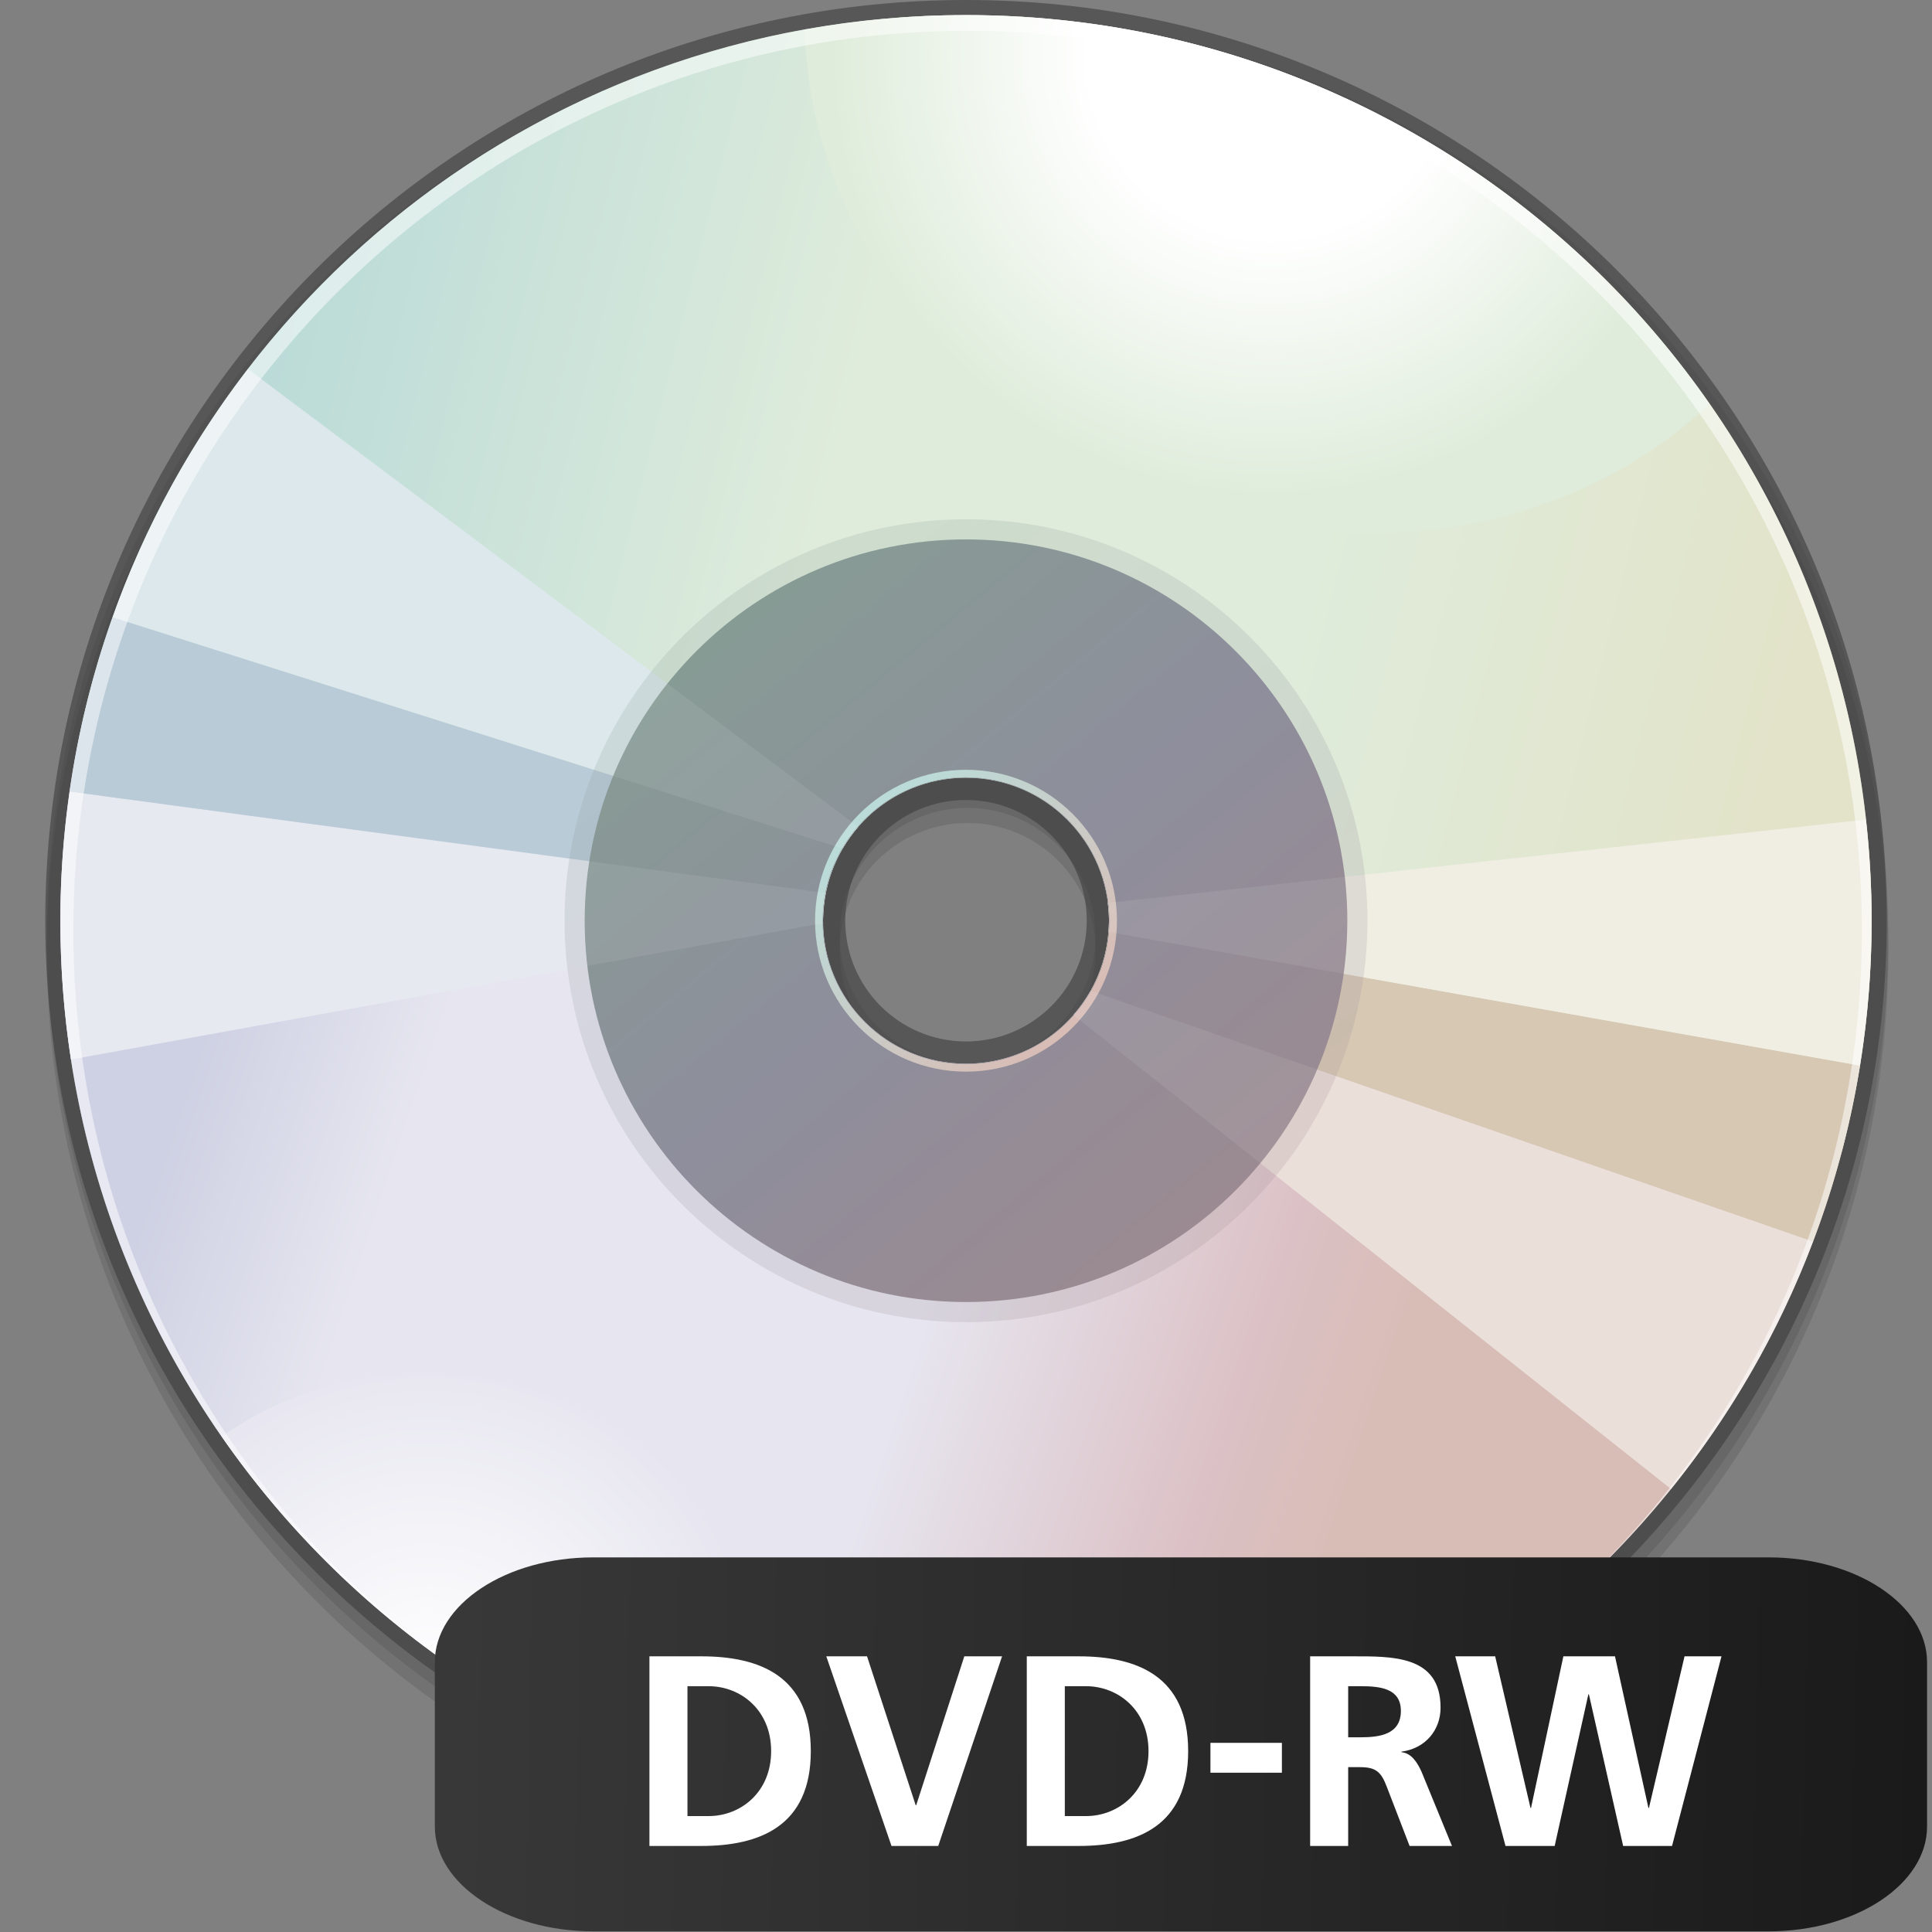 <?xml version="1.0" encoding="UTF-8" standalone="no"?>
<svg
   xmlns:dc="http://purl.org/dc/elements/1.1/"
   xmlns:cc="http://web.resource.org/cc/"
   xmlns:rdf="http://www.w3.org/1999/02/22-rdf-syntax-ns#"
   xmlns:svg="http://www.w3.org/2000/svg"
   xmlns="http://www.w3.org/2000/svg"
   xmlns:xlink="http://www.w3.org/1999/xlink"
   xmlns:sodipodi="http://sodipodi.sourceforge.net/DTD/sodipodi-0.dtd"
   xmlns:inkscape="http://www.inkscape.org/namespaces/inkscape"
   version="1.1"
   id="Layer_1"
   width="128"
   height="128"
   viewBox="0 0 128 128"
   overflow="visible"
   enable-background="new 0 0 128 128"
   xml:space="preserve"
   sodipodi:version="0.32"
   inkscape:version="0.45.1"
   sodipodi:docname="gnome-dev-disc-dvdrw.svg"
   sodipodi:docbase="/home/rose/Bureau/dossiers/HumanElephant-blue-01/scalable/devices"
   inkscape:output_extension="org.inkscape.output.svg.inkscape"><rect x="0" y="0" width="128" height="128" fill="#808080" stroke="none"/><defs
   id="defs6169"><linearGradient
     id="XMLID_6_"
     gradientUnits="userSpaceOnUse"
     x1="31.5"
     y1="110.333"
     x2="31.5"
     y2="123.166"
     gradientTransform="matrix(0.776,0.383,-0.675,1.022,94.556,-30.473)">
		<stop
   offset="0.011"
   style="stop-color:#737373"
   id="stop3538" />
		<stop
   offset="1"
   style="stop-color:#1A1A1A"
   id="stop3540" />
	</linearGradient><linearGradient
     inkscape:collect="always"
     xlink:href="#XMLID_6_"
     id="linearGradient7267"
     x1="-61.037"
     y1="113.687"
     x2="126.315"
     y2="115.908"
     gradientUnits="userSpaceOnUse"
     gradientTransform="matrix(1.562,0,0,0.991,-69.597,0.704)" /></defs><sodipodi:namedview
   inkscape:window-height="641"
   inkscape:window-width="910"
   inkscape:pageshadow="2"
   inkscape:pageopacity="0.0"
   guidetolerance="10.0"
   gridtolerance="10.0"
   objecttolerance="10.0"
   borderopacity="1.0"
   bordercolor="#666666"
   pagecolor="#ffffff"
   id="base"
   inkscape:zoom="3.1807983"
   inkscape:cx="65.33614"
   inkscape:cy="64.02235"
   inkscape:window-x="10"
   inkscape:window-y="86"
   inkscape:current-layer="Layer_1" />
<path
   opacity="0.2"
   fill="#3D3D3D"
   d="M64.105,2c-33.636,0-61,27.364-61,61c0,33.638,27.364,61.002,61,61.002s61-27.364,61-61.002  C125.105,29.364,97.741,2,64.105,2z M64.105,71.476c-4.672,0-8.474-3.801-8.474-8.476c0-4.672,3.801-8.474,8.474-8.474  c4.672,0,8.474,3.801,8.474,8.474C72.579,67.675,68.777,71.476,64.105,71.476z"
   id="path6063" />
<path
   opacity="0.2"
   fill="#3D3D3D"
   d="M64.105,1c-33.636,0-61,27.364-61,61c0,33.638,27.364,61.002,61,61.002s61-27.364,61-61.002  C125.105,28.364,97.741,1,64.105,1z M64.105,70.476c-4.672,0-8.474-3.801-8.474-8.476c0-4.672,3.801-8.474,8.474-8.474  c4.672,0,8.474,3.801,8.474,8.474C72.579,66.675,68.777,70.476,64.105,70.476z"
   id="path6065" />
<path
   opacity="0.6"
   fill="#3D3D3D"
   d="M64,0C30.364,0,3,27.364,3,61s27.364,61,61,61s61-27.364,61-61S97.636,0,64,0z M64,69  c-4.411,0-8-3.588-8-8c0-4.411,3.589-8,8-8s8,3.589,8,8C72,65.412,68.411,69,64,69z"
   id="path6067" />
<linearGradient
   id="XMLID_8_"
   gradientUnits="userSpaceOnUse"
   x1="11.998"
   y1="72.967"
   x2="89.767"
   y2="99.233">
	<stop
   offset="0"
   style="stop-color:#CED1E3"
   id="stop6070" />
	<stop
   offset="0.185"
   style="stop-color:#E7E6F0"
   id="stop6072" />
	<stop
   offset="0.618"
   style="stop-color:#E7E6F0"
   id="stop6074" />
	<stop
   offset="0.893"
   style="stop-color:#DBC0C4"
   id="stop6076" />
	<stop
   offset="1"
   style="stop-color:#D8BDB6"
   id="stop6078" />
</linearGradient>
<path
   fill="url(#XMLID_8_)"
   d="M72.727,64.692c-1.438,3.397-4.804,5.781-8.727,5.781c-5.233,0-9.474-4.241-9.474-9.474  c0-0.199,0.018-0.394,0.03-0.59L5.247,48.789C4.431,52.731,4,56.815,4,61c0,33.137,26.864,60,60,60  c27.844,0,51.252-18.971,58.021-44.689L72.727,64.692z"
   id="path6080" />
<linearGradient
   id="XMLID_9_"
   gradientUnits="userSpaceOnUse"
   x1="18.738"
   y1="20.012"
   x2="119.072"
   y2="45.012">
	<stop
   offset="0"
   style="stop-color:#BBDBD8"
   id="stop6083" />
	<stop
   offset="0.371"
   style="stop-color:#DFECDB"
   id="stop6085" />
	<stop
   offset="0.68"
   style="stop-color:#DFECDB"
   id="stop6087" />
	<stop
   offset="1"
   style="stop-color:#E2E3C9"
   id="stop6089" />
</linearGradient>
<path
   fill="url(#XMLID_9_)"
   d="M64,1C35.048,1,10.888,21.508,5.247,48.789l49.31,11.621c0.306-4.956,4.41-8.883,9.444-8.883  c5.233,0,9.474,4.242,9.474,9.474c0,1.31-0.266,2.558-0.747,3.692l49.295,11.618C123.308,71.422,124,66.292,124,61  C124,27.864,97.136,1,64,1z"
   id="path6091" />
<path
   fill="#DCE8EB"
   d="M7.46,40.904l48.369,15.317c0.301-0.514,0.647-0.995,1.036-1.441L16.429,24.453  C12.632,29.388,9.585,34.926,7.46,40.904z"
   id="path6093" />
<path
   fill="#E6E9F0"
   d="M54.526,61c0-0.629,0.064-1.243,0.182-1.838l-50.09-6.72C4.218,55.239,4,58.093,4,61  c0,3.127,0.241,6.197,0.702,9.194l49.833-9.033C54.534,61.107,54.526,61.055,54.526,61z"
   id="path6095" />
<path
   fill="#BACBD8"
   d="M4.618,52.442l50.09,6.72c0.208-1.055,0.595-2.043,1.121-2.94L7.46,40.904  C6.147,44.598,5.187,48.456,4.618,52.442z"
   id="path6097" />
<path
   fill="#EBDFDA"
   d="M120.116,82.246l-47.865-16.6c-0.323,0.572-0.706,1.105-1.137,1.596l39.591,31.406  C114.654,93.755,117.849,88.23,120.116,82.246z"
   id="path6099" />
<path
   fill="#D7C8B4"
   d="M123.227,70.598l-49.79-8.855c-0.11,1.412-0.525,2.734-1.186,3.904l47.865,16.6  C121.525,78.525,122.578,74.63,123.227,70.598z"
   id="path6101" />
<path
   fill="#F0EEE3"
   d="M73.474,61c0,0.251-0.019,0.497-0.037,0.743l49.79,8.855C123.729,67.472,124,64.268,124,61  c0-2.267-0.137-4.501-0.382-6.702l-50.226,5.524C73.44,60.208,73.474,60.6,73.474,61z"
   id="path6103" />
<radialGradient
   id="XMLID_10_"
   cx="84.228"
   cy="3.635"
   r="29.18"
   gradientUnits="userSpaceOnUse">
	<stop
   offset="0.41"
   style="stop-color:#FFFFFF"
   id="stop6106" />
	<stop
   offset="1"
   style="stop-color:#DFECDB"
   id="stop6108" />
</radialGradient>
<path
   fill="url(#XMLID_10_)"
   d="M64,1c-3.648,0-7.215,0.344-10.684,0.968c0.304,12.491,8.896,24.8,22.578,30.428  c13.635,5.609,28.345,2.946,37.358-5.644C102.412,11.191,84.4,1,64,1z"
   id="path6110" />
<radialGradient
   id="XMLID_11_"
   cx="28.324"
   cy="111.878"
   r="21.906"
   gradientUnits="userSpaceOnUse">
	<stop
   offset="0"
   style="stop-color:#FFFFFF"
   id="stop6113" />
	<stop
   offset="1"
   style="stop-color:#E7E6F0"
   id="stop6115" />
</radialGradient>
<path
   fill="url(#XMLID_11_)"
   d="M50.941,119.558c2.623-10.845-3.113-22.344-13.922-26.788c-7.688-3.163-16.059-1.98-22.329,2.4  C23.146,107.349,35.992,116.238,50.941,119.558z"
   id="path6117" />
<linearGradient
   id="XMLID_12_"
   gradientUnits="userSpaceOnUse"
   x1="47.177"
   y1="40.708"
   x2="81.218"
   y2="81.767">
	<stop
   offset="0"
   style="stop-color:#879B95"
   id="stop6120" />
	<stop
   offset="0.506"
   style="stop-color:#8E8E9C"
   id="stop6122" />
	<stop
   offset="1"
   style="stop-color:#9B8A91"
   id="stop6124" />
</linearGradient>
<path
   opacity="0.2"
   fill="url(#XMLID_12_)"
   d="M64,34.403C49.312,34.403,37.403,46.31,37.403,61  c0,14.688,11.908,26.597,26.597,26.597c14.688,0,26.597-11.908,26.597-26.597C90.597,46.31,78.688,34.403,64,34.403z M64,70.974  c-5.51,0-9.974-4.465-9.974-9.974c0-5.508,4.464-9.974,9.974-9.974s9.974,4.465,9.974,9.974C73.974,66.509,69.51,70.974,64,70.974z"
   id="path6126" />
<linearGradient
   id="XMLID_13_"
   gradientUnits="userSpaceOnUse"
   x1="48.02"
   y1="41.725"
   x2="80.354"
   y2="80.726">
	<stop
   offset="0"
   style="stop-color:#879B95"
   id="stop6129" />
	<stop
   offset="0.506"
   style="stop-color:#8E8E9C"
   id="stop6131" />
	<stop
   offset="1"
   style="stop-color:#9B8A91"
   id="stop6133" />
</linearGradient>
<path
   fill="url(#XMLID_13_)"
   d="M64,35.737c-13.951,0-25.263,11.31-25.263,25.263c0,13.952,11.312,25.263,25.263,25.263  S89.263,74.952,89.263,61C89.263,47.047,77.951,35.737,64,35.737z M64,70.474c-5.233,0-9.474-4.241-9.474-9.474  c0-5.232,4.24-9.474,9.474-9.474s9.474,4.242,9.474,9.474C73.474,66.232,69.233,70.474,64,70.474z"
   id="path6135" />
<linearGradient
   id="XMLID_14_"
   gradientUnits="userSpaceOnUse"
   x1="57.589"
   y1="54.589"
   x2="70.543"
   y2="67.543">
	<stop
   offset="0"
   style="stop-color:#BBDBD8"
   id="stop6138" />
	<stop
   offset="1"
   style="stop-color:#D8BDB6"
   id="stop6140" />
</linearGradient>
<path
   fill="url(#XMLID_14_)"
   d="M64,51c-5.523,0-10,4.477-10,10c0,5.522,4.477,10,10,10c5.522,0,10-4.478,10-10  C74,55.477,69.522,51,64,51z M64,70.5c-5.248,0-9.5-4.253-9.5-9.5c0-5.247,4.252-9.5,9.5-9.5s9.5,4.253,9.5,9.5  C73.5,66.247,69.248,70.5,64,70.5z"
   id="path6142" />
<path
   opacity="0.08"
   fill="#FFFFFF"
   d="M39.045,57.061c-0.201,1.284-0.308,2.599-0.308,3.939c0,1.013,0.066,2.01,0.183,2.992  l15.615-2.831c-0.001-0.054-0.008-0.107-0.008-0.162c0-0.629,0.064-1.243,0.182-1.838L39.045,57.061z M89.092,58.095l-15.699,1.727  C73.44,60.208,73.474,60.6,73.474,61c0,0.251-0.019,0.497-0.037,0.743l15.577,2.771c0.16-1.149,0.249-2.321,0.249-3.514  C89.263,60.017,89.2,59.049,89.092,58.095z M71.114,67.242l12.383,9.822c1.538-1.864,2.813-3.953,3.771-6.21l-15.017-5.208  C71.928,66.219,71.545,66.752,71.114,67.242z M40.627,51.408l15.202,4.814c0.301-0.514,0.647-0.995,1.036-1.441l-12.646-9.485  C42.752,47.141,41.537,49.194,40.627,51.408z"
   id="path6144" />
<path
   opacity="0.5"
   fill="#FFFFFF"
   d="M64,1C30.864,1,4,27.864,4,61c0,20.921,10.715,39.332,26.949,50.07  c-15.742-10.716-26.09-28.848-26.09-49.414c0-32.923,26.527-59.615,59.247-59.615s59.246,26.691,59.246,59.615  c0,17.349-7.37,32.961-19.124,43.855C116.369,94.533,124,78.658,124,61C124,27.864,97.136,1,64,1z"
   id="path6146" />
<path
   style="fill:url(#linearGradient7267);fill-opacity:1;fill-rule:evenodd;overflow:visible"
   d="M 28.809,110.117 C 28.809,106.302 33.528,103.181 39.295,103.181 L 117.187,103.181 C 122.954,103.181 127.672,106.302 127.672,110.117 L 127.672,121.018 C 127.672,124.834 122.954,127.955 117.187,127.955 L 39.295,127.955 C 33.528,127.955 28.809,124.834 28.809,121.018 L 28.809,110.117 z "
   id="path3745" /><g
   id="g6148">
	
	<g
   id="g6154">
		<path
   fill="#FFFFFF"
   d="M43.026,109.736h3.438c3.852,0,7.254,1.295,7.254,6.281s-3.402,6.282-7.254,6.282h-3.438V109.736z     M45.546,120.32h1.404c2.106,0,4.14-1.566,4.14-4.303s-2.034-4.302-4.14-4.302h-1.404V120.32z"
   id="path6156" />
		<path
   fill="#FFFFFF"
   d="M54.744,109.736h2.7l3.222,9.863h0.036l3.186-9.863h2.502L62.16,122.3h-3.096L54.744,109.736z"
   id="path6158" />
		<path
   fill="#FFFFFF"
   d="M68.027,109.736h3.438c3.852,0,7.254,1.295,7.254,6.281s-3.402,6.282-7.254,6.282h-3.438V109.736z     M70.547,120.32h1.404c2.106,0,4.141-1.566,4.141-4.303s-2.034-4.302-4.141-4.302h-1.404V120.32z"
   id="path6160" />
		<path
   fill="#FFFFFF"
   d="M80.195,117.447v-1.979h4.734v1.979H80.195z"
   id="path6162" />
		<path
   fill="#FFFFFF"
   d="M86.801,109.736h2.718c2.7,0,5.922-0.091,5.922,3.401c0,1.476-0.99,2.7-2.592,2.916v0.036    c0.684,0.054,1.08,0.738,1.332,1.296l2.016,4.914h-2.808l-1.512-3.924c-0.36-0.937-0.685-1.296-1.746-1.296H89.32v5.22h-2.52    V109.736z M89.32,115.1h0.828c1.242,0,2.664-0.18,2.664-1.746c0-1.512-1.404-1.638-2.664-1.638H89.32V115.1z"
   id="path6164" />
		<path
   fill="#FFFFFF"
   d="M96.413,109.736h2.646l2.34,10.043h0.036l2.142-10.043h3.42l2.215,10.043h0.035l2.358-10.043h2.448    l-3.276,12.563h-3.24l-2.268-10.044h-0.036l-2.232,10.044h-3.258L96.413,109.736z"
   id="path6166" />
	</g>
</g>
</svg>